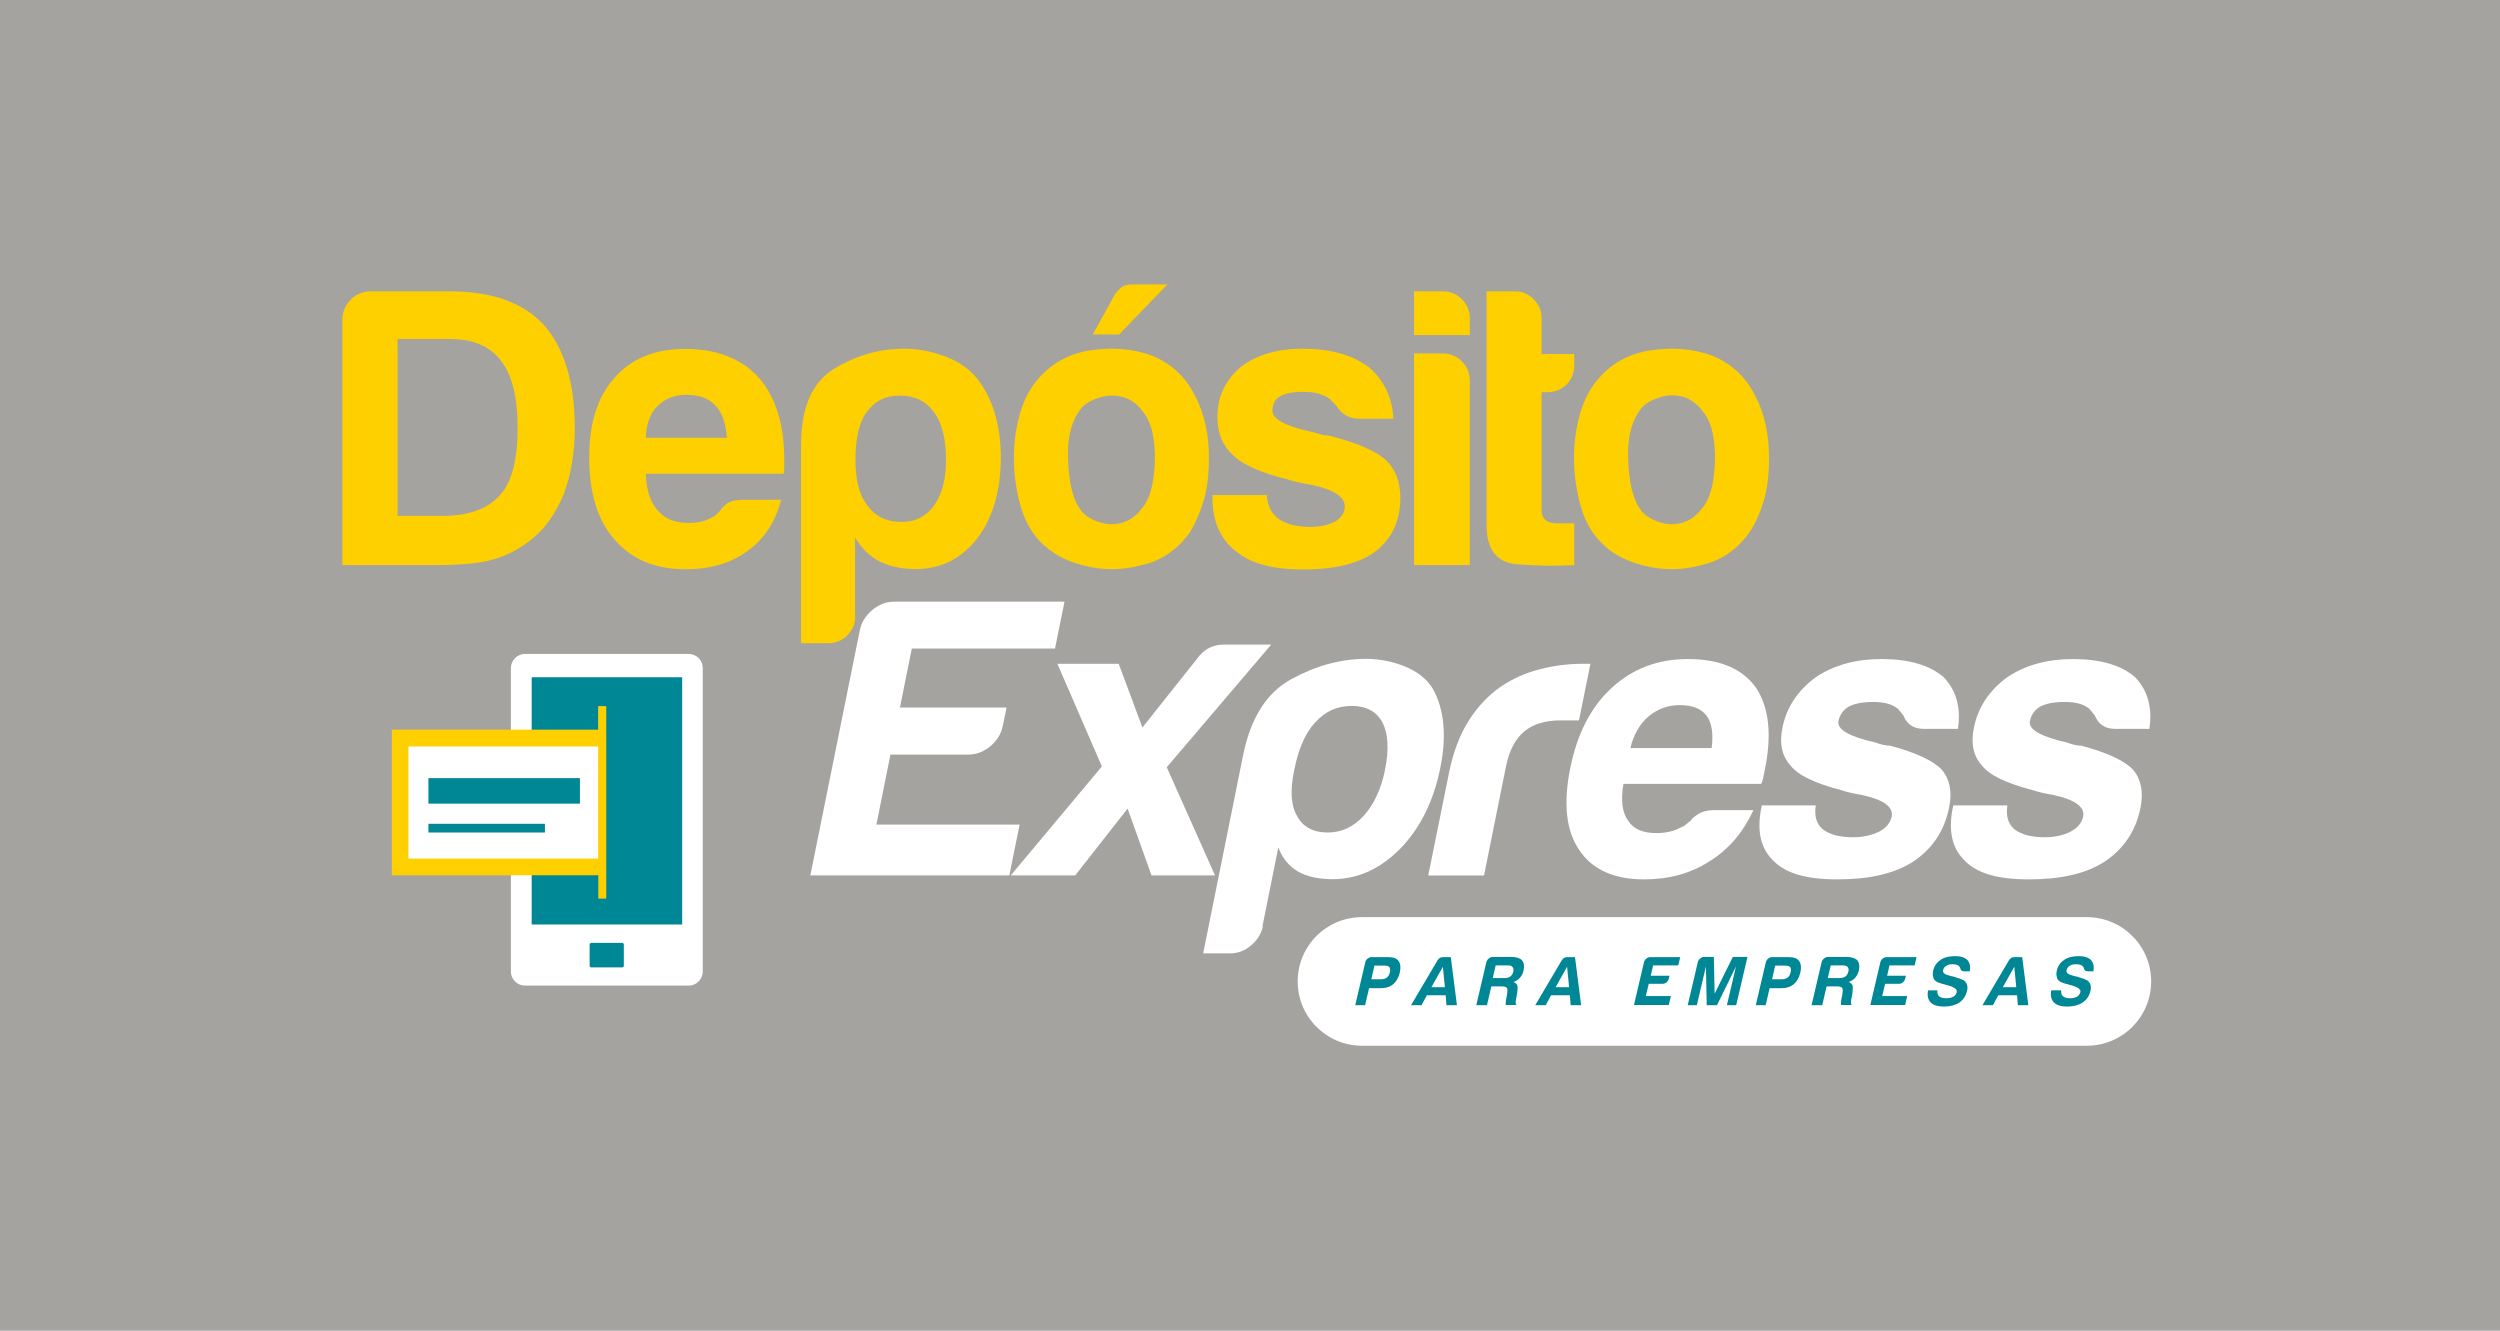 <svg width="387" height="206" viewBox="0 0 387 206" fill="none" xmlns="http://www.w3.org/2000/svg">
<rect width="387" height="206" fill="#A5A3A0"/>
<g clip-path="url(#clip0_588_109685)">
<path d="M81.26 101.225H106.611C107.805 101.225 108.785 102.204 108.785 103.398V150.397C108.785 151.591 107.805 152.571 106.611 152.571H81.26C80.066 152.571 79.086 151.591 79.086 150.397V103.429C79.086 102.235 80.066 101.225 81.29 101.225H81.26Z" fill="white"/>
<path d="M96.295 145.957H91.549C91.397 145.957 91.273 146.08 91.273 146.233V149.478C91.273 149.63 91.397 149.754 91.549 149.754H96.295C96.447 149.754 96.57 149.63 96.57 149.478V146.233C96.57 146.08 96.447 145.957 96.295 145.957Z" fill="#008796"/>
<path d="M105.601 104.838H82.301V143.11H105.601V104.838Z" fill="#008796"/>
<path d="M93.23 114.238H61.816V134.232H93.23V114.238Z" fill="white"/>
<path d="M89.774 120.453H66.32V124.403H89.774V120.453Z" fill="#008796"/>
<path d="M84.354 127.525H66.32V128.873H84.354V127.525Z" fill="#008796"/>
<path d="M92.591 109.339V112.952H60.656V135.487H92.621V139.1H93.846V109.309H92.621L92.591 109.339ZM63.228 115.555H92.591V132.915H63.228V115.555Z" fill="#FFD000"/>
<path d="M53 87.477V49.541C53 48.316 53.429 47.275 54.286 46.388C55.143 45.53 56.184 45.102 57.44 45.102H69.626C76.117 45.102 80.954 46.816 84.169 50.276C87.353 53.889 88.976 59.216 88.976 66.289C88.976 70.055 88.394 73.484 87.261 76.515C85.945 79.638 84.23 82.027 82.087 83.649C80.281 85.058 78.352 86.038 76.3 86.619C74.341 87.201 71.34 87.477 67.299 87.477H53ZM61.512 79.853H68.523C72.534 79.853 75.504 78.781 77.402 76.638C79.209 74.678 80.127 71.219 80.127 66.289C80.127 61.36 79.27 58.053 77.525 55.818C75.871 53.613 73.269 52.48 69.656 52.48H61.542V79.822L61.512 79.853Z" fill="#FFD000"/>
<path d="M114.756 77.373H120.91C120.022 80.833 118.277 83.466 115.736 85.272C113.195 87.171 109.98 88.12 106.122 88.12C101.437 88.12 97.794 86.589 95.161 83.558C92.528 80.588 91.211 76.363 91.211 70.882C91.211 65.401 92.497 61.513 95.038 58.574C97.671 55.543 101.315 54.012 105.999 54.012C110.929 54.012 114.756 55.481 117.45 58.451C120.084 61.483 121.4 65.708 121.4 71.127V72.474C121.4 72.872 121.369 73.178 121.278 73.332H99.968C100.059 75.873 100.672 77.771 101.805 78.996C102.876 80.312 104.468 80.955 106.612 80.955C108.02 80.955 109.214 80.68 110.194 80.098C110.439 80.006 110.653 79.884 110.868 79.669C111.082 79.455 111.296 79.241 111.541 78.996C111.633 78.751 111.939 78.414 112.46 78.016C112.98 77.587 113.746 77.404 114.725 77.404M99.968 67.759H112.521C112.368 65.555 111.786 63.901 110.806 62.83C109.735 61.666 108.234 61.115 106.244 61.115C104.438 61.115 102.968 61.697 101.805 62.83C100.641 63.993 100.029 65.616 99.968 67.759Z" fill="#FFD000"/>
<path d="M132.393 95.376C132.393 96.539 131.995 97.519 131.168 98.346C130.342 99.172 129.362 99.57 128.199 99.57H124.004V68.891C124.004 63.135 125.688 59.216 129.056 57.134C132.424 55.052 136.067 53.98 140.017 53.98C142.068 53.98 144.15 54.379 146.232 55.144C148.314 55.94 149.998 57.042 151.223 58.542C153.703 61.757 154.928 65.86 154.928 70.851C154.928 75.842 153.703 80.22 151.223 83.404C148.774 86.527 145.589 88.089 141.732 88.089C139.68 88.089 137.874 87.721 136.312 86.987C134.659 86.16 133.342 84.904 132.363 83.159V95.345L132.393 95.376ZM146.447 71.218C146.447 68.003 145.834 65.554 144.61 63.839C143.385 62.125 141.609 61.237 139.313 61.237C137.016 61.237 135.363 62.094 134.138 63.839C132.975 65.401 132.424 67.85 132.424 71.218C132.424 74.341 133.036 76.668 134.261 78.23C135.486 79.944 137.261 80.802 139.558 80.802C141.701 80.802 143.385 79.944 144.61 78.23C145.834 76.515 146.447 74.158 146.447 71.218Z" fill="#FFD000"/>
<path d="M161.756 84.538C160.042 83.068 158.817 81.078 158.051 78.567C157.317 76.057 156.949 73.454 156.949 70.76C156.949 68.555 157.255 66.32 157.868 64.116C158.48 61.911 159.46 60.044 160.776 58.574C162.92 56.125 165.675 54.655 169.043 54.196C172.411 53.736 175.442 54.012 178.167 54.992C181.29 56.217 183.587 58.36 185.056 61.391C186.465 64.116 187.138 67.269 187.138 70.882C187.138 73.516 186.863 75.781 186.281 77.649C185.699 79.547 184.965 81.17 184.077 82.579C182.025 85.303 179.515 86.926 176.575 87.508C173.881 88.243 171.125 88.304 168.37 87.692C165.614 87.079 163.41 86.038 161.787 84.538M167.665 62.861C165.951 64.759 165.155 67.576 165.338 71.311C165.492 75.046 166.196 77.649 167.421 79.119C167.91 79.762 168.768 80.343 170.023 80.772C171.248 81.231 172.503 81.262 173.789 80.894C175.075 80.527 176.177 79.609 177.188 78.139C178.167 76.669 178.718 74.281 178.78 71.005C178.78 68.035 178.32 65.831 177.371 64.361C176.422 62.891 175.351 61.942 174.095 61.544C172.87 61.146 171.646 61.115 170.39 61.483C169.166 61.85 168.247 62.309 167.696 62.891M180.739 44L173.238 51.777H169.166L172.626 45.5C172.779 45.255 173.085 44.949 173.483 44.582C173.881 44.214 174.463 44.031 175.197 44.031H180.739V44Z" fill="#FFD000"/>
<path d="M187.718 76.638H196.107C196.199 78.291 196.812 79.516 197.944 80.342C199.169 81.169 200.823 81.567 202.874 81.567C204.344 81.567 205.63 81.292 206.701 80.71C207.681 80.128 208.171 79.363 208.171 78.383C208.171 76.913 206.456 75.78 202.996 75.046C201.527 74.801 200.425 74.556 199.659 74.311C195.311 73.239 192.403 71.984 190.902 70.484C189.249 69.014 188.453 67.024 188.453 64.574C188.453 61.451 189.647 58.879 192.035 56.828C194.515 54.93 197.7 53.98 201.649 53.98C205.905 53.98 209.334 54.93 211.876 56.828C214.264 58.879 215.519 61.543 215.703 64.819H210.406C208.844 64.819 207.65 64.115 206.824 62.737C206.487 62.4 206.181 62.094 205.844 61.757C204.864 61.023 203.517 60.655 201.772 60.655C200.026 60.655 198.894 60.9 198.067 61.39C197.332 61.88 196.965 62.615 196.965 63.594C196.965 64.911 199.108 66.013 203.364 66.932C203.854 67.085 204.282 67.207 204.65 67.299C205.017 67.391 205.354 67.422 205.691 67.422C209.885 68.493 212.794 69.718 214.447 71.126C216.009 72.596 216.774 74.586 216.774 77.036C216.774 80.649 215.458 83.435 212.825 85.425C210.375 87.231 206.671 88.15 201.741 88.15C196.812 88.15 193.566 87.201 191.27 85.302C188.882 83.404 187.688 80.679 187.688 77.036V76.668L187.718 76.638Z" fill="#FFD000"/>
<path d="M218.917 45.102H223.357C224.52 45.102 225.5 45.5 226.296 46.326C227.123 47.153 227.521 48.133 227.521 49.266V51.868H218.887V45.102H218.917ZM218.917 54.716H223.357C224.52 54.716 225.5 55.144 226.296 55.94C227.123 56.767 227.521 57.747 227.521 58.91V87.477H218.887V54.716H218.917Z" fill="#FFD000"/>
<path d="M243.689 87.477C240.964 87.63 238.055 87.599 234.871 87.354C231.717 87.109 230.125 85.088 230.125 81.322V45.102H234.565C235.636 45.102 236.585 45.5 237.412 46.326C238.239 47.153 238.637 48.133 238.637 49.266V54.807H243.689V56.522C243.689 57.747 243.291 58.757 242.464 59.553C241.637 60.349 240.658 60.717 239.494 60.717H238.637V78.934C238.637 80.343 239.463 81.016 241.086 81.016H243.689V87.415V87.477Z" fill="#FFD000"/>
<path d="M248.463 84.539C246.749 83.069 245.493 81.079 244.758 78.569C244.024 76.058 243.656 73.455 243.656 70.761C243.656 68.526 243.962 66.321 244.575 64.117C245.187 61.912 246.167 60.045 247.483 58.575C249.627 56.095 252.382 54.656 255.75 54.197C259.118 53.737 262.149 54.013 264.874 54.993C267.997 56.218 270.294 58.361 271.763 61.392C273.172 64.086 273.845 67.27 273.845 70.883C273.845 73.516 273.57 75.782 272.988 77.65C272.406 79.548 271.672 81.14 270.784 82.457C268.824 85.182 266.313 86.835 263.252 87.509C260.557 88.244 257.802 88.305 255.046 87.693C252.29 87.08 250.086 86.039 248.463 84.57M254.372 62.861C252.658 64.76 251.862 67.577 252.046 71.312C252.199 75.047 252.903 77.65 254.128 79.12C254.617 79.763 255.475 80.344 256.73 80.773C257.955 81.232 259.21 81.263 260.496 80.895C261.782 80.528 262.884 79.609 263.895 78.14C264.874 76.67 265.426 74.282 265.487 71.006C265.487 68.036 265.027 65.832 264.078 64.362C263.129 62.892 262.058 61.943 260.802 61.514C259.578 61.116 258.322 61.086 257.097 61.453C255.873 61.821 254.954 62.31 254.403 62.861" fill="#FFD000"/>
<path d="M125.441 135.516L133.096 97.58C133.341 96.356 133.984 95.314 135.025 94.427C136.066 93.569 137.199 93.141 138.423 93.141H164.785L163.316 100.397H141.148L139.311 109.521H155.814L155.233 112.369C154.988 113.593 154.345 114.634 153.304 115.522C152.263 116.38 151.13 116.808 149.905 116.808H137.842L135.668 127.647H157.835L156.243 135.516H125.441Z" fill="white"/>
<path d="M188.116 135.516H178.257L174.552 125.167L166.438 135.516H156.457L170.572 118.646L163.683 102.755H173.174L176.849 112.614L185.268 102.02C186.309 100.551 187.687 99.785 189.402 99.785H196.781L180.614 118.768L188.085 135.516H188.116Z" fill="white"/>
<path d="M195.497 143.386C195.252 144.549 194.639 145.529 193.66 146.355C192.68 147.182 191.608 147.58 190.445 147.58H186.25L192.435 116.901C193.598 111.145 196.078 107.226 199.875 105.144C203.672 103.062 207.529 101.99 211.479 101.99C213.53 101.99 215.521 102.388 217.45 103.154C219.378 103.95 220.818 105.052 221.767 106.552C223.573 109.767 223.971 113.87 222.961 118.861C221.92 124.035 219.838 128.23 216.715 131.414C213.622 134.537 210.132 136.098 206.274 136.098C204.223 136.098 202.477 135.731 201.069 134.996C199.599 134.17 198.528 132.914 197.885 131.169L195.435 143.355L195.497 143.386ZM214.388 119.259C215.031 116.044 214.908 113.594 214.02 111.88C213.132 110.165 211.54 109.277 209.244 109.277C206.948 109.277 205.111 110.135 203.549 111.88C202.079 113.441 201.008 115.891 200.334 119.259C199.691 122.382 199.844 124.709 200.763 126.27C201.651 127.985 203.243 128.873 205.539 128.873C207.682 128.873 209.52 128.015 211.112 126.27C212.673 124.556 213.775 122.198 214.388 119.259Z" fill="white"/>
<path d="M221.094 135.517L224.309 119.626C224.952 116.442 225.962 113.748 227.37 111.543C228.748 109.369 230.402 107.624 232.3 106.308C234.106 105.083 236.127 104.164 238.332 103.613C240.536 103.031 242.741 102.756 244.976 102.756H246.2L244.425 111.513H241.577C239.189 111.513 237.321 112.094 235.943 113.227C234.566 114.391 233.616 116.197 233.127 118.647L229.728 135.517H221.094Z" fill="white"/>
<path d="M265.274 125.412H271.428C269.836 128.871 267.57 131.504 264.661 133.311C261.722 135.209 258.354 136.128 254.496 136.128C249.812 136.128 246.474 134.597 244.454 131.566C242.433 128.626 241.973 124.371 243.076 118.89C244.147 113.624 246.229 109.521 249.383 106.582C252.628 103.55 256.578 102.02 261.263 102.02C266.192 102.02 269.713 103.489 271.826 106.459C273.847 109.49 274.306 113.716 273.204 119.135C273.142 119.472 273.081 119.747 273.02 119.992C272.989 120.237 272.928 120.39 272.928 120.482C272.836 120.88 272.744 121.186 272.622 121.339H251.312C250.883 123.881 251.098 125.779 252.016 127.004C252.812 128.32 254.282 128.963 256.425 128.963C257.834 128.963 259.058 128.688 260.16 128.106C260.436 128.014 260.681 127.892 260.926 127.677C261.171 127.463 261.446 127.249 261.753 127.004C261.875 126.759 262.242 126.422 262.885 126.024C263.498 125.626 264.294 125.412 265.274 125.412ZM252.414 115.798H264.967C265.243 113.593 264.998 111.94 264.233 110.868C263.406 109.705 261.998 109.153 260.007 109.153C258.201 109.153 256.609 109.735 255.231 110.868C253.853 112.032 252.904 113.654 252.384 115.798" fill="white"/>
<path d="M272.685 124.677H281.074C280.829 126.33 281.196 127.555 282.176 128.381C283.248 129.208 284.809 129.606 286.861 129.606C288.33 129.606 289.677 129.331 290.872 128.749C291.974 128.167 292.617 127.402 292.831 126.422C293.137 124.952 291.637 123.819 288.33 123.085C286.891 122.84 285.85 122.595 285.146 122.35C281.013 121.278 278.349 120.023 277.185 118.523C275.838 117.053 275.409 115.063 275.93 112.613C276.573 109.49 278.257 106.918 281.074 104.836C283.921 102.938 287.32 102.02 291.239 102.02C295.495 102.02 298.74 102.969 300.884 104.836C302.843 106.888 303.578 109.552 303.088 112.828H297.791C296.23 112.828 295.189 112.123 294.637 110.746C294.362 110.409 294.117 110.103 293.841 109.766C293.015 109.031 291.729 108.664 290.014 108.664C288.3 108.664 287.075 108.909 286.156 109.398C285.33 109.888 284.809 110.623 284.595 111.603C284.319 112.919 286.248 114.022 290.32 114.94C290.78 115.093 291.178 115.246 291.545 115.308C291.913 115.4 292.249 115.43 292.586 115.43C296.566 116.502 299.23 117.726 300.577 119.135C301.833 120.605 302.231 122.595 301.71 125.044C300.975 128.657 299.108 131.443 296.077 133.433C293.229 135.24 289.371 136.128 284.442 136.128C279.512 136.128 276.451 135.179 274.552 133.28C272.562 131.382 271.919 128.657 272.654 125.044L272.715 124.677H272.685Z" fill="white"/>
<path d="M302.352 124.677H310.741C310.496 126.33 310.864 127.555 311.843 128.381C312.915 129.208 314.477 129.606 316.528 129.606C317.998 129.606 319.345 129.331 320.508 128.749C321.61 128.167 322.253 127.402 322.468 126.422C322.774 124.952 321.274 123.819 317.967 123.085C316.528 122.84 315.487 122.595 314.783 122.35C310.649 121.278 307.986 120.023 306.822 118.523C305.475 117.053 305.046 115.063 305.567 112.613C306.21 109.49 307.894 106.918 310.711 104.836C313.558 102.938 316.957 102.02 320.876 102.02C325.162 102.02 328.377 102.969 330.52 104.836C332.48 106.888 333.215 109.552 332.725 112.828H327.428C325.866 112.828 324.825 112.123 324.274 110.746C323.999 110.409 323.754 110.103 323.478 109.766C322.651 109.031 321.366 108.664 319.651 108.664C317.936 108.664 316.712 108.909 315.793 109.398C314.966 109.888 314.446 110.623 314.232 111.603C313.956 112.919 315.885 114.022 319.957 114.94C320.416 115.093 320.814 115.246 321.182 115.308C321.549 115.4 321.886 115.43 322.192 115.43C326.173 116.502 328.836 117.726 330.183 119.135C331.439 120.605 331.837 122.595 331.347 125.044C330.612 128.657 328.744 131.443 325.713 133.433C322.896 135.24 319.008 136.128 314.078 136.128C309.149 136.128 306.087 135.179 304.189 133.28C302.199 131.382 301.556 128.657 302.291 125.044L302.382 124.677H302.352Z" fill="white"/>
<path d="M332.999 151.927C332.999 157.408 328.559 161.878 323.048 161.878H210.834C205.353 161.878 200.883 157.439 200.883 151.927C200.883 146.416 205.322 141.977 210.834 141.977H323.048C328.529 141.977 332.999 146.416 332.999 151.927Z" fill="white"/>
<path d="M211.936 152.938L211.324 155.602H209.793L211.354 148.928C211.416 148.713 211.508 148.53 211.722 148.376C211.906 148.223 212.12 148.162 212.334 148.162H214.876C215.672 148.162 216.223 148.346 216.498 148.774C216.804 149.172 216.866 149.785 216.682 150.581C216.498 151.346 216.161 151.928 215.672 152.357C215.182 152.755 214.569 152.969 213.835 152.969H211.936V152.938ZM212.242 151.591H213.743C214.141 151.591 214.447 151.499 214.661 151.346C214.876 151.193 215.059 150.918 215.151 150.52C215.212 150.183 215.212 149.907 215.09 149.724C214.937 149.54 214.692 149.479 214.355 149.479H212.763L212.273 151.622L212.242 151.591Z" fill="#008796"/>
<path d="M223.359 148.162H224.584L225.533 155.602H223.91L223.788 154.071H220.879L220.052 155.602H218.43L222.532 148.652C222.747 148.315 223.022 148.162 223.39 148.162M223.359 149.662L221.583 152.816H223.665L223.359 149.662Z" fill="#008796"/>
<path d="M228.531 155.602L230.093 148.927C230.154 148.713 230.276 148.529 230.46 148.376C230.644 148.223 230.858 148.131 231.073 148.131H233.92C234.716 148.131 235.298 148.315 235.604 148.651C235.91 149.019 236.002 149.539 235.849 150.243C235.757 150.703 235.543 151.07 235.267 151.376C235.022 151.652 234.716 151.866 234.287 152.019C234.594 152.142 234.777 152.295 234.869 152.54C234.961 152.754 234.93 153.122 234.869 153.642L234.716 154.53C234.716 154.53 234.685 154.714 234.655 154.806C234.655 154.897 234.624 154.989 234.624 155.081C234.624 155.326 234.624 155.51 234.777 155.571H233.093C233.093 155.571 233.063 155.265 233.093 155.112C233.093 154.897 233.155 154.714 233.155 154.652L233.308 153.856C233.369 153.428 233.369 153.122 233.277 152.938C233.155 152.785 232.91 152.693 232.481 152.693H230.858L230.185 155.602H228.654H228.531ZM231.073 151.407H232.879C233.277 151.407 233.583 151.315 233.798 151.162C234.012 151.009 234.165 150.764 234.257 150.427C234.318 150.09 234.287 149.845 234.134 149.692C234.012 149.509 233.767 149.447 233.43 149.447H231.532L231.073 151.407Z" fill="#008796"/>
<path d="M242.586 148.162H243.81L244.76 155.602H243.137L243.014 154.071H240.106L239.279 155.602H237.656L241.759 148.652C241.973 148.315 242.249 148.162 242.616 148.162M242.586 149.662L240.81 152.816H242.892L242.586 149.662Z" fill="#008796"/>
<path d="M252.933 155.602L254.494 148.928C254.556 148.713 254.678 148.53 254.862 148.376C255.046 148.223 255.26 148.162 255.474 148.162H260.098L259.791 149.448H255.903L255.535 151.04H258.444L258.322 151.53C258.26 151.744 258.138 151.928 257.954 152.081C257.771 152.234 257.556 152.296 257.342 152.296H255.229L254.77 154.194H258.658L258.322 155.572H252.902L252.933 155.602Z" fill="#008796"/>
<path d="M261.261 155.602L262.823 148.927C262.884 148.713 263.006 148.529 263.19 148.376C263.374 148.223 263.588 148.131 263.802 148.131H265.303L265.425 153.826L268.242 148.131H270.508L268.762 155.602H267.323L268.732 149.601L265.793 155.602H264.2L264.078 149.601L262.67 155.602H261.23H261.261Z" fill="#008796"/>
<path d="M273.94 152.938L273.328 155.602H271.797L273.358 148.928C273.42 148.713 273.542 148.53 273.726 148.376C273.909 148.223 274.124 148.162 274.338 148.162H276.879C277.676 148.162 278.227 148.346 278.502 148.774C278.808 149.172 278.87 149.785 278.686 150.581C278.502 151.346 278.165 151.928 277.675 152.357C277.186 152.755 276.573 152.969 275.838 152.969H273.971L273.94 152.938ZM274.277 151.591H275.777C276.175 151.591 276.481 151.499 276.696 151.346C276.91 151.193 277.094 150.918 277.186 150.52C277.277 150.183 277.247 149.907 277.124 149.724C276.971 149.54 276.726 149.479 276.39 149.479H274.797L274.308 151.622L274.277 151.591Z" fill="#008796"/>
<path d="M280.43 155.602L281.991 148.927C282.052 148.713 282.175 148.529 282.359 148.376C282.542 148.223 282.757 148.131 282.971 148.131H285.818C286.614 148.131 287.196 148.315 287.502 148.651C287.809 149.019 287.9 149.539 287.747 150.243C287.625 150.703 287.441 151.07 287.166 151.376C286.921 151.652 286.584 151.866 286.186 152.019C286.492 152.142 286.676 152.295 286.768 152.54C286.829 152.754 286.829 153.122 286.768 153.642L286.615 154.53C286.615 154.53 286.584 154.714 286.553 154.806C286.553 154.897 286.523 154.989 286.523 155.081C286.523 155.326 286.523 155.51 286.676 155.571H284.992C284.992 155.571 284.961 155.265 284.992 155.112C284.992 154.897 285.053 154.714 285.053 154.652L285.206 153.856C285.267 153.428 285.267 153.122 285.175 152.938C285.053 152.785 284.777 152.693 284.379 152.693H282.757L282.083 155.602H280.552H280.43ZM282.94 151.407H284.747C285.145 151.407 285.451 151.315 285.665 151.162C285.88 151.009 286.033 150.764 286.125 150.427C286.216 150.09 286.155 149.845 286.002 149.692C285.88 149.509 285.635 149.447 285.267 149.447H283.4L282.94 151.407Z" fill="#008796"/>
<path d="M289.523 155.602L291.084 148.928C291.146 148.713 291.268 148.53 291.452 148.376C291.635 148.223 291.85 148.162 292.064 148.162H296.687L296.381 149.448H292.493L292.125 151.04H295.034L294.912 151.53C294.85 151.744 294.728 151.928 294.544 152.081C294.36 152.234 294.146 152.296 293.932 152.296H291.819L291.36 154.194H295.248L294.912 155.572H289.492L289.523 155.602Z" fill="#008796"/>
<path d="M298.402 153.305H299.903C299.872 153.733 299.964 154.04 300.178 154.223C300.423 154.438 300.791 154.529 301.311 154.529C301.77 154.529 302.107 154.438 302.383 154.284C302.658 154.131 302.811 153.886 302.903 153.58C303.026 153.121 302.444 152.754 301.219 152.447H301.189L301.035 152.386C300.331 152.233 299.872 152.049 299.688 151.896C299.443 151.743 299.29 151.498 299.26 151.223C299.168 150.978 299.168 150.641 299.26 150.243C299.413 149.539 299.811 148.988 300.393 148.59C300.974 148.192 301.74 148.008 302.658 148.008C303.546 148.008 304.159 148.222 304.557 148.62C304.955 149.079 305.046 149.661 304.924 150.365H304.067C303.73 150.365 303.516 150.212 303.454 149.906C303.424 149.753 303.332 149.631 303.24 149.539C303.026 149.355 302.689 149.263 302.26 149.263C301.832 149.263 301.495 149.355 301.28 149.508C301.035 149.661 300.852 149.875 300.791 150.182C300.699 150.58 301.035 150.855 301.832 151.039C302.046 151.1 302.23 151.161 302.352 151.161C302.597 151.253 302.811 151.315 302.995 151.376C303.179 151.437 303.332 151.468 303.424 151.498C303.607 151.59 303.791 151.682 303.975 151.743C304.22 151.927 304.403 152.141 304.495 152.417C304.587 152.723 304.587 153.06 304.495 153.397C304.312 154.162 303.914 154.774 303.301 155.203C302.689 155.601 301.893 155.815 300.944 155.815C299.994 155.815 299.29 155.601 298.892 155.203C298.464 154.774 298.31 154.162 298.464 153.335" fill="#008796"/>
<path d="M311.843 148.162H313.037L313.986 155.602H312.363L312.241 154.071H309.332L308.506 155.602H306.883L310.986 148.652C311.2 148.315 311.475 148.162 311.843 148.162ZM311.812 149.662L310.036 152.816H312.118L311.812 149.662Z" fill="#008796"/>
<path d="M317.569 153.305H319.069C319.039 153.733 319.13 154.04 319.345 154.223C319.59 154.438 319.957 154.529 320.447 154.529C320.906 154.529 321.243 154.438 321.519 154.284C321.794 154.131 321.947 153.886 322.039 153.58C322.162 153.121 321.58 152.754 320.355 152.447H320.325L320.171 152.386C319.467 152.233 319.008 152.049 318.824 151.896C318.579 151.743 318.426 151.498 318.396 151.223C318.304 150.978 318.304 150.641 318.396 150.243C318.549 149.539 318.947 148.988 319.529 148.59C320.11 148.192 320.876 148.008 321.794 148.008C322.682 148.008 323.295 148.222 323.693 148.62C324.091 149.079 324.182 149.661 324.06 150.365H323.203C322.866 150.365 322.652 150.212 322.59 149.906C322.56 149.753 322.468 149.631 322.376 149.539C322.162 149.355 321.825 149.263 321.366 149.263C320.906 149.263 320.6 149.355 320.386 149.508C320.141 149.661 319.988 149.875 319.896 150.182C319.804 150.58 320.141 150.855 320.937 151.039C321.151 151.1 321.335 151.161 321.457 151.161C321.702 151.253 321.917 151.315 322.1 151.376C322.284 151.437 322.437 151.468 322.529 151.498C322.713 151.59 322.896 151.682 323.08 151.743C323.325 151.927 323.509 152.141 323.601 152.417C323.693 152.723 323.693 153.06 323.601 153.397C323.417 154.162 323.019 154.774 322.376 155.203C321.764 155.601 320.968 155.815 320.018 155.815C319.069 155.815 318.365 155.601 317.967 155.203C317.538 154.774 317.385 154.162 317.538 153.335" fill="#008796"/>
</g>
<defs>
<clipPath id="clip0_588_109685">
<rect width="280" height="117.879" fill="white" transform="translate(53 44)"/>
</clipPath>
</defs>
</svg>
